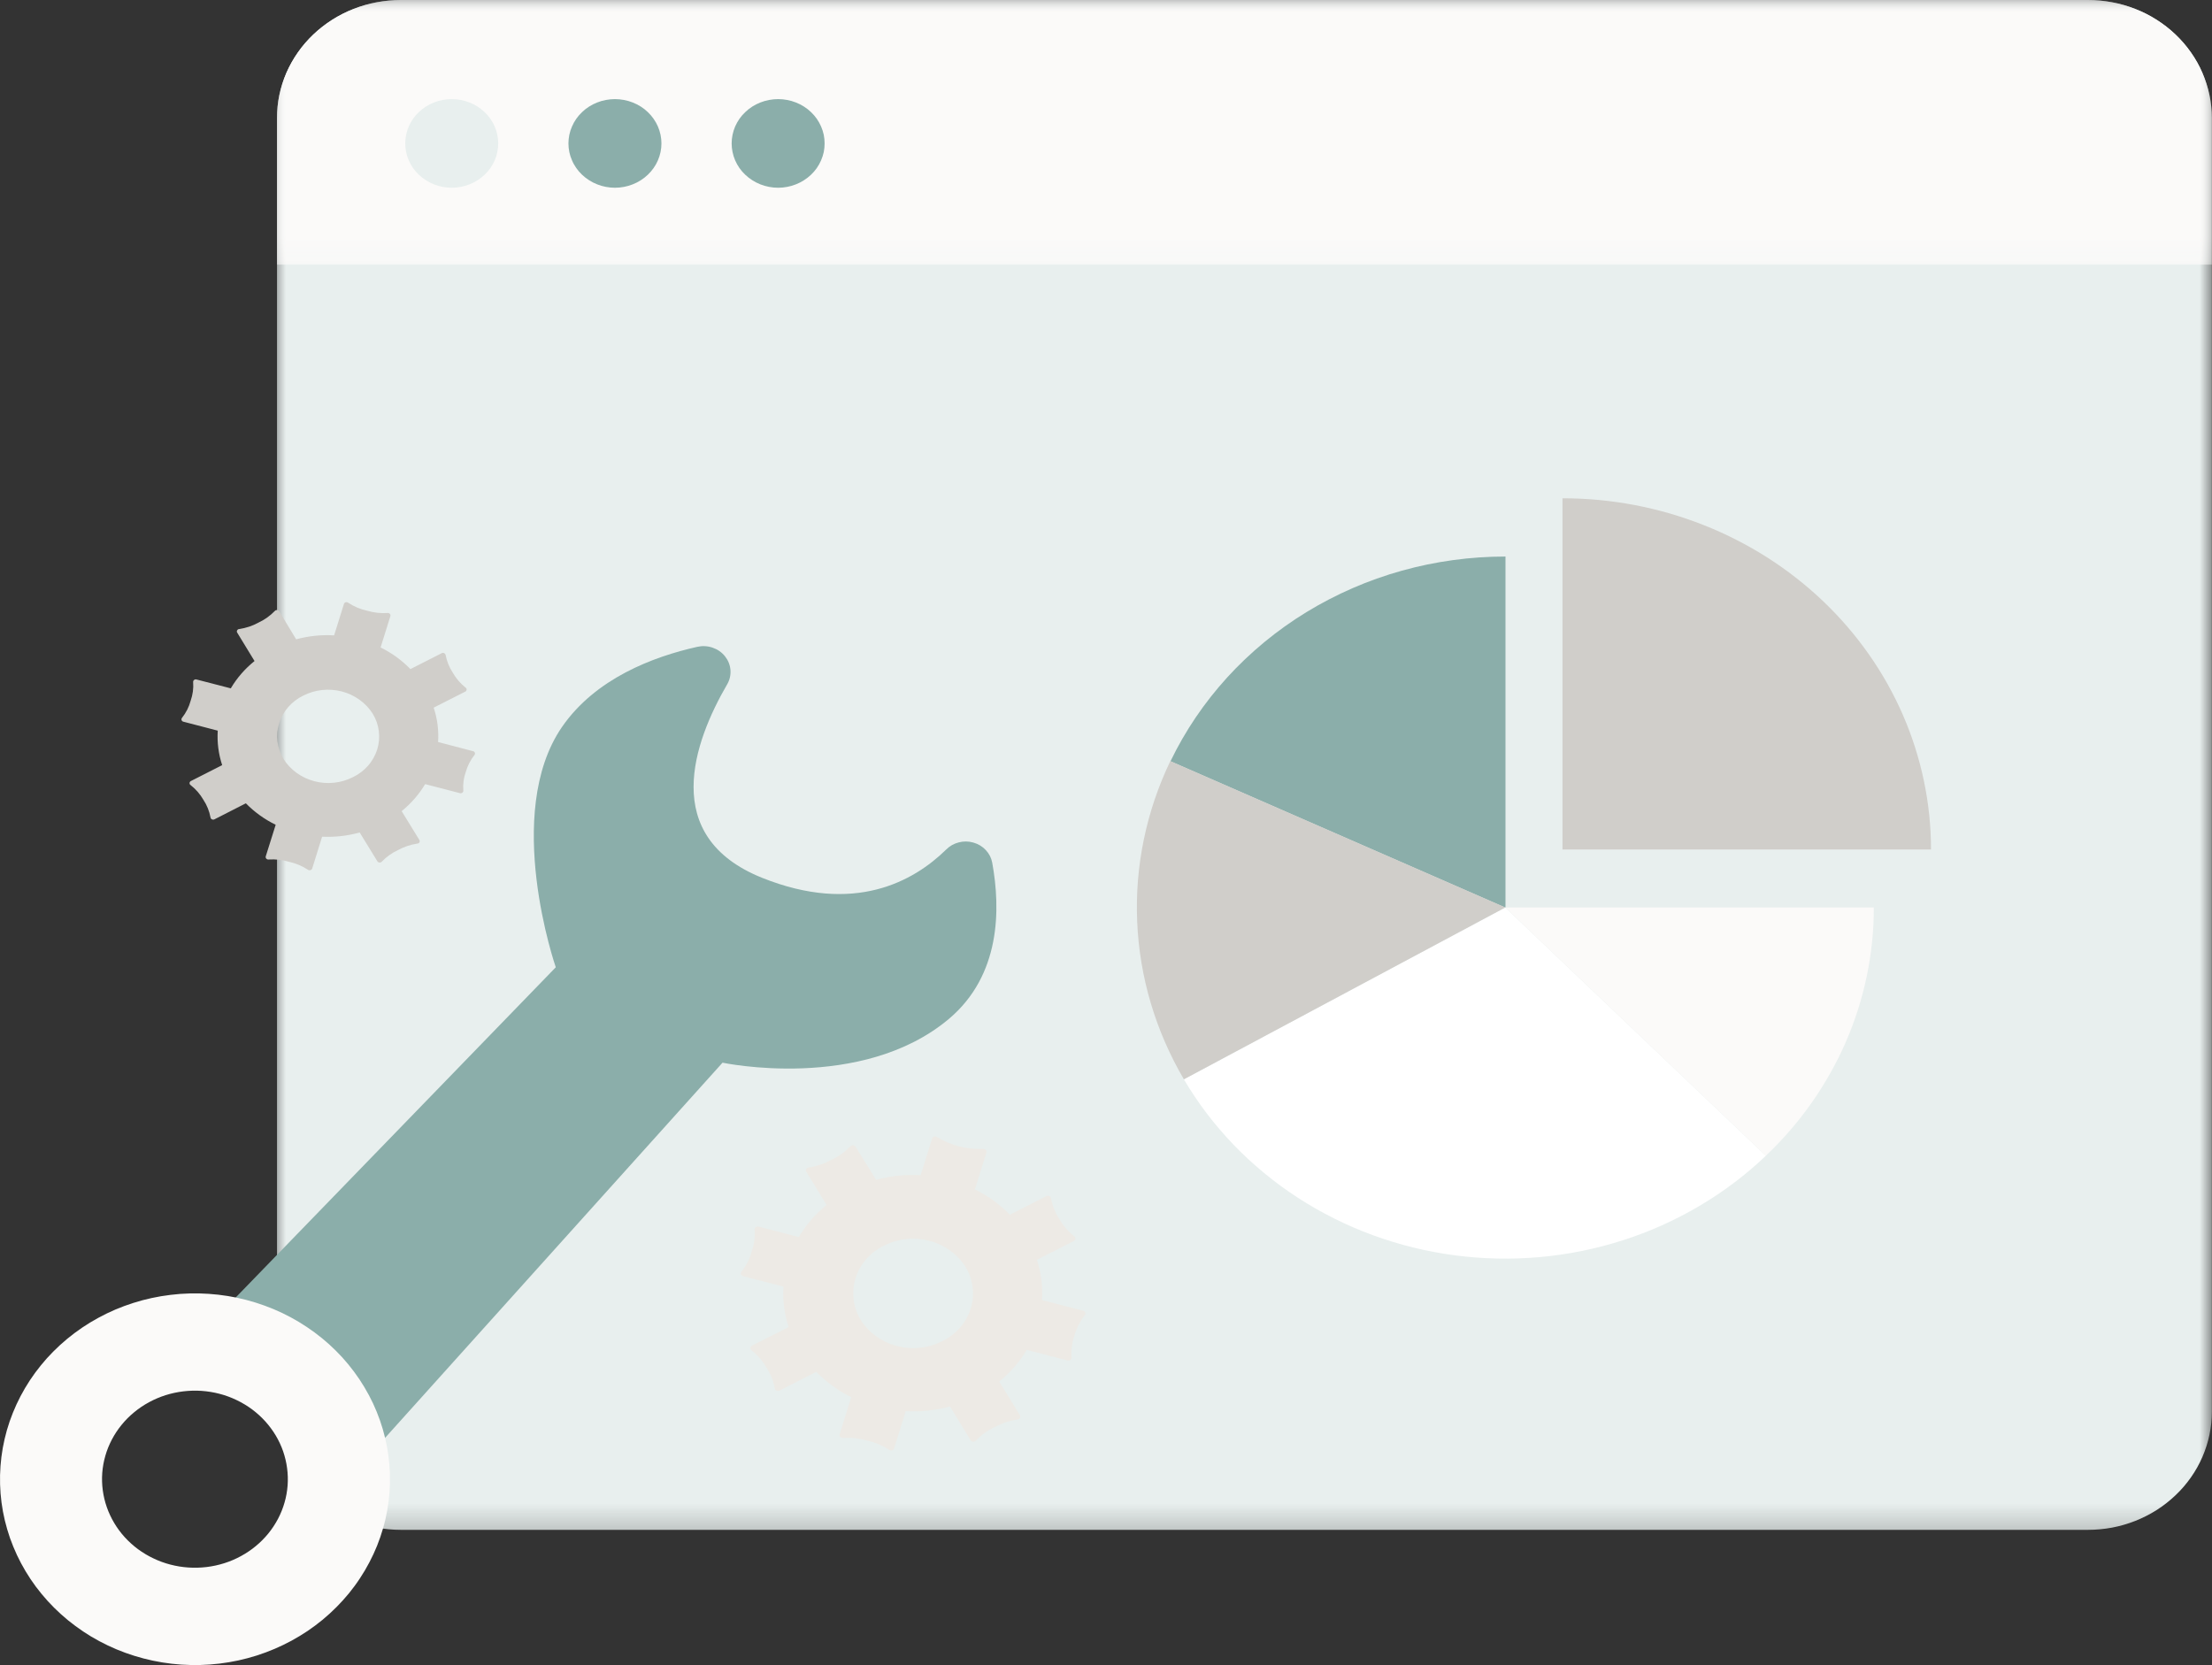 <?xml version="1.0" encoding="UTF-8"?> <svg xmlns="http://www.w3.org/2000/svg" width="89" height="67" viewBox="0 0 89 67" fill="none"><rect x="0" y="0" width="89" height="67" fill="#333333" stroke="none"/><mask id="mask0_93_4276" style="mask-type:luminance" maskUnits="userSpaceOnUse" x="10" y="0" width="79" height="62"><path d="M10.918 0H88.997V61.802H10.918V0Z" fill="white"></path></mask><g mask="url(#mask0_93_4276)"><path d="M16.131 0H84.006C84.334 0 84.657 0.031 84.979 0.092C85.301 0.151 85.612 0.241 85.915 0.361C86.217 0.48 86.505 0.628 86.778 0.801C87.049 0.974 87.301 1.172 87.532 1.392C87.765 1.612 87.971 1.852 88.153 2.112C88.336 2.372 88.489 2.646 88.614 2.933C88.739 3.223 88.834 3.52 88.898 3.826C88.962 4.131 88.994 4.441 88.994 4.754V56.807C88.994 57.12 88.962 57.429 88.898 57.734C88.834 58.041 88.739 58.338 88.614 58.627C88.489 58.915 88.336 59.189 88.153 59.449C87.971 59.709 87.765 59.949 87.532 60.169C87.301 60.389 87.049 60.587 86.778 60.761C86.505 60.933 86.217 61.081 85.915 61.2C85.612 61.319 85.301 61.41 84.979 61.471C84.657 61.53 84.334 61.561 84.006 61.561H16.131C15.804 61.561 15.48 61.53 15.158 61.471C14.837 61.41 14.525 61.319 14.223 61.2C13.921 61.081 13.632 60.933 13.361 60.761C13.088 60.587 12.836 60.389 12.605 60.169C12.373 59.949 12.166 59.709 11.984 59.449C11.803 59.189 11.649 58.915 11.523 58.627C11.398 58.338 11.303 58.041 11.239 57.734C11.175 57.429 11.145 57.12 11.145 56.807V4.754C11.145 4.441 11.175 4.131 11.239 3.826C11.303 3.52 11.398 3.223 11.523 2.933C11.649 2.646 11.803 2.372 11.984 2.112C12.166 1.852 12.373 1.612 12.605 1.392C12.836 1.172 13.088 0.974 13.361 0.801C13.632 0.628 13.921 0.48 14.223 0.361C14.525 0.241 14.837 0.151 15.158 0.092C15.48 0.031 15.804 0 16.131 0Z" fill="#E8EFEE"></path></g><mask id="mask1_93_4276" style="mask-type:luminance" maskUnits="userSpaceOnUse" x="10" y="0" width="79" height="11"><path d="M10.918 0H88.997V10.855H10.918V0Z" fill="white"></path></mask><g mask="url(#mask1_93_4276)"><path d="M88.994 4.75V10.648H11.145V4.75C11.145 4.438 11.175 4.129 11.239 3.824C11.303 3.517 11.398 3.22 11.523 2.932C11.649 2.644 11.802 2.37 11.984 2.111C12.165 1.851 12.373 1.612 12.604 1.39C12.835 1.17 13.087 0.974 13.358 0.8C13.631 0.626 13.918 0.48 14.22 0.361C14.523 0.241 14.834 0.151 15.155 0.09C15.476 0.031 15.8 0 16.127 0H84.01C84.337 0 84.662 0.031 84.982 0.09C85.303 0.151 85.615 0.241 85.917 0.361C86.219 0.48 86.506 0.626 86.779 0.8C87.051 0.974 87.303 1.17 87.534 1.39C87.765 1.612 87.972 1.851 88.153 2.111C88.336 2.37 88.489 2.644 88.614 2.932C88.739 3.22 88.834 3.517 88.898 3.824C88.962 4.129 88.994 4.438 88.994 4.75Z" fill="#FBFAF9"></path></g><path d="M20.046 5.771C20.046 5.888 20.034 6.004 20.009 6.119C19.986 6.234 19.951 6.346 19.904 6.453C19.856 6.562 19.799 6.664 19.731 6.763C19.663 6.859 19.585 6.95 19.498 7.032C19.411 7.115 19.316 7.188 19.214 7.253C19.113 7.318 19.004 7.374 18.891 7.418C18.777 7.463 18.66 7.498 18.541 7.52C18.419 7.543 18.298 7.555 18.176 7.555C18.052 7.555 17.931 7.543 17.81 7.52C17.69 7.498 17.573 7.463 17.459 7.418C17.346 7.374 17.238 7.318 17.136 7.253C17.034 7.188 16.939 7.115 16.852 7.032C16.765 6.95 16.688 6.859 16.619 6.763C16.551 6.664 16.494 6.562 16.447 6.453C16.399 6.346 16.365 6.234 16.341 6.119C16.316 6.004 16.305 5.888 16.305 5.771C16.305 5.655 16.316 5.538 16.341 5.424C16.365 5.308 16.399 5.197 16.447 5.089C16.494 4.981 16.551 4.879 16.619 4.78C16.688 4.683 16.765 4.593 16.852 4.511C16.939 4.427 17.034 4.353 17.136 4.288C17.238 4.223 17.346 4.169 17.459 4.124C17.573 4.079 17.69 4.045 17.81 4.023C17.931 4 18.052 3.988 18.176 3.988C18.298 3.988 18.419 4 18.541 4.023C18.66 4.045 18.777 4.079 18.891 4.124C19.004 4.169 19.113 4.223 19.214 4.288C19.316 4.353 19.411 4.427 19.498 4.511C19.585 4.593 19.663 4.683 19.731 4.78C19.799 4.879 19.856 4.981 19.904 5.089C19.951 5.197 19.986 5.308 20.009 5.424C20.034 5.538 20.046 5.655 20.046 5.771Z" fill="#E8EFEE"></path><path d="M26.613 5.771C26.613 5.888 26.601 6.004 26.577 6.119C26.553 6.234 26.517 6.346 26.471 6.453C26.424 6.562 26.366 6.664 26.297 6.763C26.229 6.859 26.152 6.95 26.065 7.032C25.979 7.115 25.884 7.188 25.782 7.253C25.679 7.318 25.572 7.374 25.458 7.418C25.345 7.463 25.228 7.498 25.107 7.52C24.987 7.543 24.865 7.555 24.742 7.555C24.62 7.555 24.499 7.543 24.378 7.52C24.256 7.498 24.139 7.463 24.027 7.418C23.913 7.374 23.805 7.318 23.704 7.253C23.601 7.188 23.506 7.115 23.42 7.032C23.333 6.95 23.255 6.859 23.187 6.763C23.119 6.664 23.06 6.562 23.015 6.453C22.967 6.346 22.931 6.234 22.907 6.119C22.884 6.004 22.871 5.888 22.871 5.771C22.871 5.655 22.884 5.538 22.907 5.424C22.931 5.308 22.967 5.197 23.015 5.089C23.06 4.981 23.119 4.879 23.187 4.78C23.255 4.683 23.333 4.593 23.42 4.511C23.506 4.427 23.601 4.353 23.704 4.288C23.805 4.223 23.913 4.169 24.027 4.124C24.139 4.079 24.256 4.045 24.378 4.023C24.499 4 24.62 3.988 24.742 3.988C24.865 3.988 24.987 4 25.107 4.023C25.228 4.045 25.345 4.079 25.458 4.124C25.572 4.169 25.679 4.223 25.782 4.288C25.884 4.353 25.979 4.427 26.065 4.511C26.152 4.593 26.229 4.683 26.297 4.78C26.366 4.879 26.424 4.981 26.471 5.089C26.517 5.197 26.553 5.308 26.577 5.424C26.601 5.538 26.613 5.655 26.613 5.771Z" fill="#8BAEAA"></path><path d="M33.178 5.771C33.178 5.888 33.167 6.004 33.144 6.119C33.118 6.234 33.084 6.346 33.036 6.453C32.989 6.562 32.932 6.664 32.864 6.763C32.795 6.859 32.718 6.95 32.631 7.032C32.544 7.115 32.45 7.188 32.347 7.253C32.246 7.318 32.137 7.374 32.024 7.418C31.91 7.463 31.793 7.498 31.673 7.52C31.552 7.543 31.431 7.555 31.309 7.555C31.185 7.555 31.064 7.543 30.944 7.52C30.823 7.498 30.706 7.463 30.592 7.418C30.479 7.374 30.372 7.318 30.269 7.253C30.167 7.188 30.072 7.115 29.986 7.032C29.898 6.95 29.82 6.859 29.752 6.763C29.684 6.664 29.627 6.562 29.579 6.453C29.534 6.346 29.497 6.234 29.474 6.119C29.45 6.004 29.438 5.888 29.438 5.771C29.438 5.655 29.45 5.538 29.474 5.424C29.497 5.308 29.534 5.197 29.579 5.089C29.627 4.981 29.684 4.879 29.752 4.78C29.82 4.683 29.898 4.593 29.986 4.511C30.072 4.427 30.167 4.353 30.269 4.288C30.372 4.223 30.479 4.169 30.592 4.124C30.706 4.079 30.823 4.045 30.944 4.023C31.064 4 31.185 3.988 31.309 3.988C31.431 3.988 31.552 4 31.673 4.023C31.793 4.045 31.91 4.079 32.024 4.124C32.137 4.169 32.246 4.223 32.347 4.288C32.45 4.353 32.544 4.427 32.631 4.511C32.718 4.593 32.795 4.683 32.864 4.78C32.932 4.879 32.989 4.981 33.036 5.089C33.084 5.197 33.118 5.308 33.144 5.424C33.167 5.538 33.178 5.655 33.178 5.771Z" fill="#8BAEAA"></path><path d="M60.573 22.395V36.524L47.094 30.634C47.389 30.022 47.727 29.434 48.11 28.868C48.493 28.302 48.915 27.767 49.378 27.258C49.842 26.75 50.34 26.277 50.874 25.836C51.408 25.396 51.972 24.994 52.566 24.631C53.161 24.268 53.779 23.947 54.422 23.667C55.064 23.388 55.724 23.153 56.402 22.965C57.079 22.775 57.768 22.633 58.467 22.538C59.166 22.442 59.867 22.395 60.573 22.395Z" fill="#8BAEAA"></path><path d="M77.694 34.182H62.867V20.051C63.353 20.051 63.838 20.073 64.321 20.118C64.804 20.164 65.284 20.231 65.76 20.321C66.236 20.413 66.707 20.524 67.172 20.658C67.635 20.794 68.092 20.949 68.542 21.127C68.99 21.303 69.429 21.501 69.856 21.72C70.285 21.937 70.701 22.175 71.105 22.432C71.509 22.69 71.898 22.964 72.273 23.259C72.649 23.552 73.008 23.863 73.352 24.19C73.694 24.517 74.02 24.859 74.328 25.217C74.637 25.575 74.925 25.947 75.195 26.332C75.465 26.716 75.715 27.113 75.943 27.52C76.172 27.929 76.38 28.347 76.565 28.774C76.752 29.203 76.915 29.638 77.055 30.08C77.196 30.523 77.314 30.971 77.409 31.425C77.504 31.88 77.575 32.336 77.623 32.797C77.671 33.258 77.694 33.72 77.694 34.182Z" fill="#D0CECA"></path><path d="M71.05 46.508C70.848 46.7 70.641 46.887 70.427 47.068C70.215 47.248 69.996 47.423 69.773 47.592C69.55 47.76 69.322 47.922 69.088 48.079C68.854 48.235 68.618 48.384 68.375 48.527C68.133 48.67 67.887 48.807 67.636 48.936C67.385 49.066 67.131 49.188 66.873 49.305C66.616 49.42 66.354 49.528 66.089 49.63C65.825 49.731 65.558 49.825 65.287 49.911C65.017 49.997 64.745 50.077 64.47 50.148C64.195 50.219 63.917 50.284 63.639 50.34C63.361 50.397 63.079 50.444 62.798 50.486C62.516 50.527 62.233 50.56 61.95 50.585C61.666 50.61 61.382 50.627 61.097 50.638C60.812 50.647 60.528 50.649 60.242 50.643C59.957 50.638 59.673 50.623 59.389 50.602C59.105 50.581 58.821 50.552 58.539 50.515C58.257 50.478 57.975 50.432 57.696 50.379C57.416 50.328 57.139 50.267 56.862 50.199C56.586 50.131 56.313 50.056 56.042 49.973C55.77 49.89 55.502 49.8 55.236 49.703C54.97 49.605 54.707 49.5 54.446 49.388C54.187 49.276 53.931 49.157 53.679 49.03C53.426 48.904 53.178 48.771 52.933 48.632C52.689 48.491 52.449 48.346 52.213 48.193C51.978 48.04 51.747 47.88 51.521 47.715C51.296 47.549 51.074 47.377 50.86 47.199C50.644 47.021 50.434 46.838 50.229 46.649C50.025 46.46 49.827 46.265 49.633 46.065C49.441 45.864 49.255 45.659 49.075 45.448C48.894 45.238 48.72 45.023 48.553 44.803C48.386 44.583 48.226 44.359 48.073 44.129C47.918 43.901 47.772 43.667 47.633 43.431L60.565 36.518L71.05 46.508Z" fill="white"></path><path d="M60.566 36.516L47.634 43.431C47.35 42.947 47.097 42.448 46.874 41.936C46.651 41.424 46.461 40.901 46.302 40.367C46.143 39.833 46.019 39.292 45.927 38.744C45.835 38.197 45.778 37.645 45.755 37.091C45.731 36.538 45.741 35.983 45.785 35.431C45.83 34.878 45.909 34.329 46.021 33.785C46.133 33.241 46.278 32.705 46.456 32.177C46.636 31.648 46.846 31.132 47.087 30.627L60.566 36.516Z" fill="#D0CECA"></path><path d="M75.393 36.516C75.395 37.443 75.3 38.362 75.111 39.273C74.921 40.184 74.64 41.068 74.269 41.925C73.895 42.782 73.437 43.596 72.896 44.369C72.354 45.139 71.739 45.853 71.048 46.507L60.566 36.516H75.393Z" fill="#FBFAF9"></path><path d="M38.176 41.003C34.661 43.951 29.071 42.762 29.071 42.762L14.738 58.699L8.445 53.282L22.362 38.923C22.362 38.923 20.215 32.736 22.612 29.253C23.957 27.303 26.274 26.427 28.052 26.029C28.261 25.982 28.467 25.992 28.67 26.061C28.872 26.13 29.039 26.246 29.17 26.409C29.299 26.572 29.373 26.755 29.39 26.959C29.405 27.164 29.362 27.356 29.259 27.535C27.924 29.829 26.519 33.658 30.661 35.322C34.37 36.81 36.759 35.469 38.067 34.188C38.207 34.045 38.376 33.949 38.574 33.898C38.772 33.846 38.968 33.849 39.164 33.905C39.361 33.961 39.528 34.061 39.664 34.207C39.801 34.353 39.886 34.522 39.922 34.714C40.263 36.589 40.263 39.245 38.176 41.003Z" fill="#8BAEAA"></path><path d="M6.862 52.105C6.606 52.135 6.354 52.178 6.104 52.232C5.853 52.286 5.605 52.352 5.362 52.43C5.118 52.507 4.88 52.596 4.645 52.695C4.409 52.796 4.181 52.906 3.958 53.028C3.734 53.149 3.518 53.28 3.308 53.422C3.099 53.564 2.897 53.715 2.702 53.876C2.509 54.036 2.324 54.205 2.147 54.383C1.97 54.56 1.803 54.746 1.646 54.94C1.488 55.134 1.341 55.334 1.204 55.541C1.068 55.749 0.941 55.962 0.827 56.181C0.712 56.401 0.609 56.624 0.517 56.853C0.425 57.081 0.345 57.313 0.277 57.55C0.21 57.787 0.155 58.026 0.111 58.267C0.068 58.508 0.038 58.752 0.02 58.996C0.002 59.24 -0.004 59.484 0.003 59.73C0.01 59.974 0.029 60.218 0.061 60.461C0.093 60.703 0.138 60.945 0.195 61.184C0.252 61.422 0.322 61.657 0.402 61.891C0.485 62.123 0.578 62.35 0.682 62.574C0.787 62.798 0.904 63.016 1.03 63.228C1.157 63.442 1.296 63.647 1.444 63.848C1.593 64.047 1.752 64.239 1.92 64.425C2.088 64.609 2.265 64.786 2.452 64.954C2.638 65.123 2.833 65.282 3.037 65.432C3.24 65.583 3.45 65.722 3.667 65.854C3.884 65.984 4.109 66.103 4.338 66.213C4.568 66.322 4.803 66.422 5.043 66.508C5.284 66.595 5.527 66.672 5.775 66.736C6.023 66.801 6.273 66.854 6.527 66.895C6.78 66.936 7.035 66.966 7.291 66.983C7.547 67 7.803 67.005 8.061 66.999C8.317 66.992 8.573 66.974 8.828 66.943C9.084 66.912 9.336 66.87 9.587 66.816C9.837 66.761 10.084 66.695 10.329 66.618C10.573 66.54 10.811 66.451 11.046 66.351C11.28 66.252 11.509 66.14 11.732 66.02C11.956 65.898 12.172 65.766 12.382 65.626C12.591 65.484 12.793 65.332 12.988 65.172C13.182 65.011 13.367 64.841 13.543 64.664C13.72 64.486 13.887 64.3 14.045 64.108C14.202 63.914 14.35 63.714 14.486 63.505C14.623 63.298 14.749 63.085 14.863 62.866C14.979 62.647 15.082 62.423 15.174 62.195C15.266 61.966 15.345 61.733 15.413 61.497C15.482 61.261 15.536 61.022 15.58 60.78C15.623 60.539 15.654 60.296 15.672 60.052C15.69 59.808 15.696 59.564 15.689 59.318C15.682 59.074 15.661 58.83 15.629 58.587C15.597 58.343 15.553 58.103 15.495 57.864C15.438 57.625 15.37 57.389 15.288 57.157C15.207 56.925 15.114 56.697 15.009 56.472C14.904 56.249 14.788 56.031 14.66 55.818C14.533 55.606 14.396 55.399 14.247 55.2C14.098 55 13.94 54.807 13.772 54.622C13.603 54.437 13.425 54.261 13.239 54.092C13.052 53.924 12.857 53.764 12.654 53.615C12.451 53.465 12.24 53.324 12.023 53.194C11.806 53.063 11.582 52.943 11.352 52.833C11.123 52.724 10.887 52.626 10.648 52.539C10.407 52.451 10.163 52.375 9.915 52.31C9.668 52.245 9.417 52.192 9.164 52.151C8.91 52.11 8.655 52.081 8.399 52.064C8.143 52.046 7.887 52.041 7.629 52.048C7.372 52.054 7.117 52.073 6.862 52.105ZM8.312 63.057C8.069 63.086 7.824 63.093 7.579 63.076C7.334 63.06 7.095 63.021 6.857 62.959C6.62 62.898 6.392 62.814 6.173 62.709C5.953 62.605 5.747 62.481 5.552 62.338C5.359 62.195 5.181 62.034 5.02 61.858C4.859 61.681 4.718 61.491 4.597 61.287C4.475 61.084 4.376 60.872 4.298 60.65C4.22 60.427 4.166 60.2 4.135 59.968C4.104 59.736 4.097 59.504 4.114 59.27C4.132 59.037 4.173 58.807 4.238 58.582C4.302 58.356 4.39 58.139 4.5 57.929C4.61 57.721 4.739 57.523 4.89 57.339C5.04 57.154 5.208 56.984 5.394 56.832C5.579 56.678 5.778 56.544 5.992 56.427C6.205 56.312 6.428 56.216 6.66 56.142C6.893 56.069 7.132 56.017 7.375 55.988C7.618 55.959 7.863 55.952 8.108 55.968C8.353 55.986 8.593 56.024 8.831 56.086C9.068 56.147 9.295 56.231 9.514 56.336C9.734 56.441 9.94 56.564 10.135 56.707C10.329 56.852 10.506 57.011 10.667 57.188C10.827 57.365 10.969 57.555 11.091 57.758C11.212 57.961 11.312 58.173 11.39 58.396C11.466 58.618 11.521 58.845 11.551 59.077C11.582 59.309 11.589 59.541 11.572 59.775C11.554 60.008 11.514 60.238 11.448 60.463C11.384 60.689 11.296 60.906 11.187 61.115C11.076 61.324 10.947 61.522 10.797 61.706C10.646 61.891 10.478 62.061 10.293 62.213C10.108 62.367 9.908 62.501 9.695 62.617C9.482 62.733 9.26 62.828 9.027 62.902C8.793 62.976 8.555 63.028 8.312 63.057Z" fill="#FBFAF9"></path><path d="M43.559 52.738L41.923 52.314C41.961 51.762 41.894 51.222 41.721 50.693L43.203 49.94C43.221 49.932 43.236 49.92 43.249 49.904C43.261 49.889 43.268 49.87 43.269 49.85C43.272 49.83 43.268 49.812 43.26 49.794C43.251 49.776 43.239 49.761 43.222 49.749C42.976 49.553 42.777 49.319 42.623 49.05C42.454 48.793 42.341 48.515 42.286 48.216C42.278 48.177 42.255 48.149 42.218 48.132C42.182 48.113 42.145 48.113 42.108 48.129L40.633 48.879C40.226 48.462 39.757 48.123 39.227 47.861L39.687 46.382C39.698 46.341 39.689 46.305 39.661 46.273C39.632 46.243 39.595 46.229 39.552 46.233C38.884 46.255 38.266 46.094 37.701 45.755C37.666 45.728 37.627 45.723 37.585 45.735C37.543 45.748 37.515 45.774 37.503 45.816L37.042 47.289C36.434 47.255 35.836 47.317 35.25 47.475L34.426 46.145C34.403 46.107 34.369 46.087 34.326 46.085C34.281 46.081 34.245 46.095 34.216 46.127C33.996 46.355 33.74 46.537 33.449 46.674C33.163 46.83 32.858 46.933 32.534 46.98C32.491 46.986 32.46 47.006 32.441 47.041C32.42 47.079 32.421 47.114 32.441 47.15L33.258 48.488C32.804 48.854 32.431 49.285 32.139 49.779L30.522 49.359C30.481 49.347 30.442 49.354 30.407 49.38C30.373 49.407 30.358 49.441 30.361 49.483C30.383 49.785 30.344 50.078 30.241 50.365C30.162 50.659 30.027 50.927 29.836 51.172C29.822 51.186 29.815 51.203 29.811 51.222C29.807 51.242 29.808 51.26 29.815 51.279C29.822 51.296 29.832 51.312 29.847 51.325C29.863 51.339 29.879 51.348 29.9 51.352L31.523 51.773C31.487 52.328 31.557 52.871 31.731 53.402L30.259 54.146C30.241 54.155 30.226 54.167 30.215 54.183C30.203 54.199 30.197 54.216 30.194 54.236C30.192 54.255 30.195 54.273 30.202 54.292C30.21 54.309 30.222 54.324 30.237 54.337C30.486 54.532 30.687 54.766 30.84 55.035C31.01 55.292 31.121 55.571 31.174 55.871C31.181 55.912 31.204 55.943 31.245 55.96C31.284 55.978 31.324 55.977 31.362 55.957L32.843 55.203C33.251 55.62 33.719 55.96 34.249 56.221L33.783 57.715C33.773 57.755 33.783 57.791 33.811 57.821C33.84 57.852 33.875 57.865 33.918 57.861C34.248 57.84 34.569 57.877 34.886 57.968C35.206 58.04 35.502 58.163 35.775 58.34C35.81 58.365 35.849 58.372 35.892 58.36C35.934 58.348 35.962 58.321 35.976 58.282L36.442 56.785C37.046 56.817 37.641 56.755 38.223 56.597L39.052 57.954C39.075 57.99 39.108 58.011 39.151 58.015C39.196 58.017 39.232 58.004 39.261 57.972C39.48 57.743 39.735 57.56 40.027 57.425C40.312 57.269 40.617 57.166 40.942 57.117C40.962 57.115 40.981 57.109 40.997 57.098C41.014 57.087 41.028 57.074 41.036 57.057C41.046 57.04 41.05 57.021 41.05 57.001C41.05 56.983 41.045 56.964 41.035 56.948L40.205 55.591C40.654 55.229 41.022 54.804 41.313 54.319L42.953 54.745C42.995 54.755 43.034 54.747 43.068 54.721C43.102 54.694 43.118 54.66 43.115 54.618C43.093 54.317 43.132 54.024 43.233 53.737C43.315 53.443 43.452 53.175 43.643 52.931C43.676 52.894 43.683 52.854 43.663 52.809C43.644 52.765 43.609 52.741 43.559 52.738ZM37.912 53.967C37.774 54.037 37.631 54.096 37.482 54.139C37.332 54.185 37.18 54.215 37.024 54.232C36.868 54.25 36.712 54.252 36.556 54.24C36.4 54.23 36.246 54.205 36.095 54.165C35.944 54.126 35.799 54.075 35.657 54.008C35.516 53.943 35.384 53.865 35.259 53.776C35.133 53.686 35.018 53.586 34.912 53.475C34.808 53.365 34.714 53.247 34.632 53.118C34.556 52.992 34.493 52.859 34.446 52.721C34.397 52.582 34.364 52.44 34.347 52.295C34.329 52.149 34.326 52.005 34.34 51.859C34.352 51.713 34.38 51.571 34.425 51.43C34.468 51.291 34.526 51.157 34.599 51.028C34.671 50.898 34.756 50.779 34.855 50.666C34.952 50.555 35.062 50.453 35.182 50.361C35.302 50.271 35.43 50.192 35.566 50.126C35.704 50.056 35.848 49.997 35.998 49.952C36.147 49.908 36.3 49.877 36.455 49.861C36.611 49.843 36.766 49.841 36.922 49.851C37.078 49.863 37.233 49.887 37.383 49.927C37.535 49.965 37.681 50.019 37.822 50.084C37.962 50.15 38.095 50.227 38.22 50.317C38.345 50.406 38.461 50.507 38.565 50.617C38.671 50.727 38.764 50.846 38.845 50.974C38.922 51.101 38.984 51.233 39.033 51.372C39.08 51.51 39.114 51.652 39.132 51.798C39.15 51.942 39.153 52.088 39.139 52.233C39.126 52.379 39.097 52.522 39.054 52.661C39.011 52.802 38.952 52.936 38.88 53.065C38.807 53.194 38.722 53.314 38.624 53.426C38.526 53.538 38.418 53.639 38.298 53.731C38.178 53.822 38.049 53.901 37.912 53.967Z" fill="#EDEAE5"></path><path d="M19.023 30.225L17.627 29.859C17.657 29.388 17.599 28.926 17.449 28.476L18.711 27.835C18.749 27.82 18.77 27.793 18.774 27.755C18.777 27.716 18.763 27.687 18.729 27.666C18.518 27.497 18.348 27.298 18.218 27.069C18.074 26.848 17.978 26.612 17.93 26.357C17.923 26.323 17.902 26.298 17.869 26.282C17.836 26.267 17.802 26.267 17.77 26.285L16.513 26.924C16.166 26.567 15.767 26.276 15.313 26.054L15.707 24.793C15.717 24.759 15.71 24.728 15.685 24.702C15.661 24.675 15.63 24.663 15.593 24.667C15.312 24.686 15.037 24.654 14.769 24.574C14.496 24.515 14.244 24.408 14.014 24.257C14 24.245 13.983 24.237 13.965 24.233C13.946 24.229 13.928 24.229 13.91 24.235C13.892 24.24 13.876 24.249 13.862 24.262C13.85 24.276 13.84 24.292 13.836 24.309L13.443 25.567C12.924 25.536 12.414 25.591 11.916 25.726L11.235 24.599C11.217 24.569 11.188 24.552 11.15 24.549C11.113 24.545 11.082 24.557 11.057 24.585C10.87 24.779 10.653 24.934 10.404 25.051C10.162 25.185 9.901 25.271 9.624 25.312C9.587 25.315 9.559 25.333 9.542 25.365C9.524 25.397 9.526 25.429 9.545 25.459L10.241 26.6C9.854 26.912 9.535 27.278 9.286 27.699L7.909 27.343C7.873 27.331 7.841 27.338 7.812 27.359C7.782 27.382 7.769 27.411 7.771 27.447C7.791 27.703 7.756 27.953 7.671 28.198C7.603 28.45 7.486 28.679 7.323 28.886C7.301 28.914 7.295 28.945 7.306 28.978C7.319 29.012 7.343 29.032 7.379 29.041L8.761 29.401C8.732 29.873 8.79 30.336 8.939 30.789L7.682 31.428C7.667 31.435 7.654 31.445 7.645 31.459C7.635 31.472 7.628 31.488 7.627 31.504C7.625 31.52 7.628 31.536 7.634 31.552C7.64 31.566 7.652 31.579 7.666 31.589C7.879 31.756 8.051 31.954 8.183 32.183C8.327 32.402 8.423 32.641 8.47 32.896C8.476 32.931 8.495 32.957 8.53 32.971C8.564 32.987 8.597 32.986 8.63 32.969L9.892 32.325C10.24 32.679 10.639 32.967 11.092 33.189L10.692 34.461C10.684 34.496 10.691 34.526 10.716 34.553C10.741 34.579 10.772 34.59 10.808 34.586C11.089 34.569 11.363 34.599 11.632 34.679C11.905 34.74 12.155 34.845 12.385 34.996C12.416 35.02 12.451 35.026 12.489 35.014C12.527 35.004 12.552 34.98 12.563 34.943L12.96 33.669C13.474 33.692 13.978 33.636 14.472 33.499L15.184 34.659C15.203 34.688 15.231 34.705 15.268 34.708C15.306 34.711 15.337 34.7 15.362 34.673C15.548 34.478 15.765 34.323 16.015 34.206C16.258 34.074 16.517 33.987 16.794 33.945C16.812 33.944 16.828 33.938 16.843 33.929C16.858 33.92 16.869 33.908 16.876 33.893C16.885 33.877 16.889 33.861 16.887 33.846C16.887 33.828 16.882 33.812 16.872 33.798L16.161 32.64C16.542 32.33 16.858 31.968 17.106 31.553L18.503 31.916C18.539 31.927 18.572 31.921 18.601 31.898C18.631 31.877 18.645 31.848 18.642 31.812C18.621 31.554 18.654 31.303 18.742 31.059C18.813 30.809 18.933 30.579 19.097 30.371C19.116 30.342 19.118 30.31 19.101 30.279C19.086 30.247 19.059 30.229 19.023 30.225ZM14.201 31.272C14.084 31.331 13.96 31.381 13.833 31.419C13.705 31.456 13.574 31.483 13.442 31.496C13.308 31.511 13.176 31.513 13.042 31.503C12.909 31.492 12.778 31.471 12.648 31.436C12.52 31.403 12.396 31.358 12.275 31.301C12.155 31.245 12.043 31.177 11.935 31.101C11.83 31.024 11.732 30.939 11.642 30.843C11.553 30.749 11.473 30.647 11.405 30.538C11.34 30.429 11.287 30.316 11.246 30.198C11.206 30.08 11.178 29.961 11.163 29.837C11.149 29.714 11.146 29.591 11.157 29.466C11.17 29.343 11.193 29.222 11.231 29.102C11.267 28.983 11.317 28.869 11.379 28.76C11.44 28.65 11.512 28.548 11.596 28.452C11.679 28.357 11.773 28.271 11.874 28.194C11.976 28.115 12.084 28.049 12.2 27.992C12.318 27.932 12.441 27.883 12.568 27.845C12.696 27.806 12.825 27.781 12.959 27.766C13.091 27.752 13.225 27.749 13.357 27.759C13.491 27.769 13.621 27.79 13.751 27.823C13.879 27.857 14.004 27.902 14.124 27.957C14.244 28.015 14.357 28.081 14.464 28.157C14.571 28.233 14.668 28.32 14.759 28.414C14.848 28.508 14.927 28.61 14.997 28.719C15.062 28.826 15.115 28.939 15.157 29.057C15.199 29.177 15.227 29.297 15.242 29.421C15.257 29.544 15.26 29.669 15.249 29.794C15.238 29.917 15.213 30.039 15.177 30.159C15.139 30.278 15.089 30.393 15.027 30.502C14.965 30.612 14.893 30.716 14.809 30.811C14.725 30.907 14.632 30.993 14.529 31.071C14.428 31.148 14.318 31.216 14.201 31.272Z" fill="#D0CECA"></path></svg> 